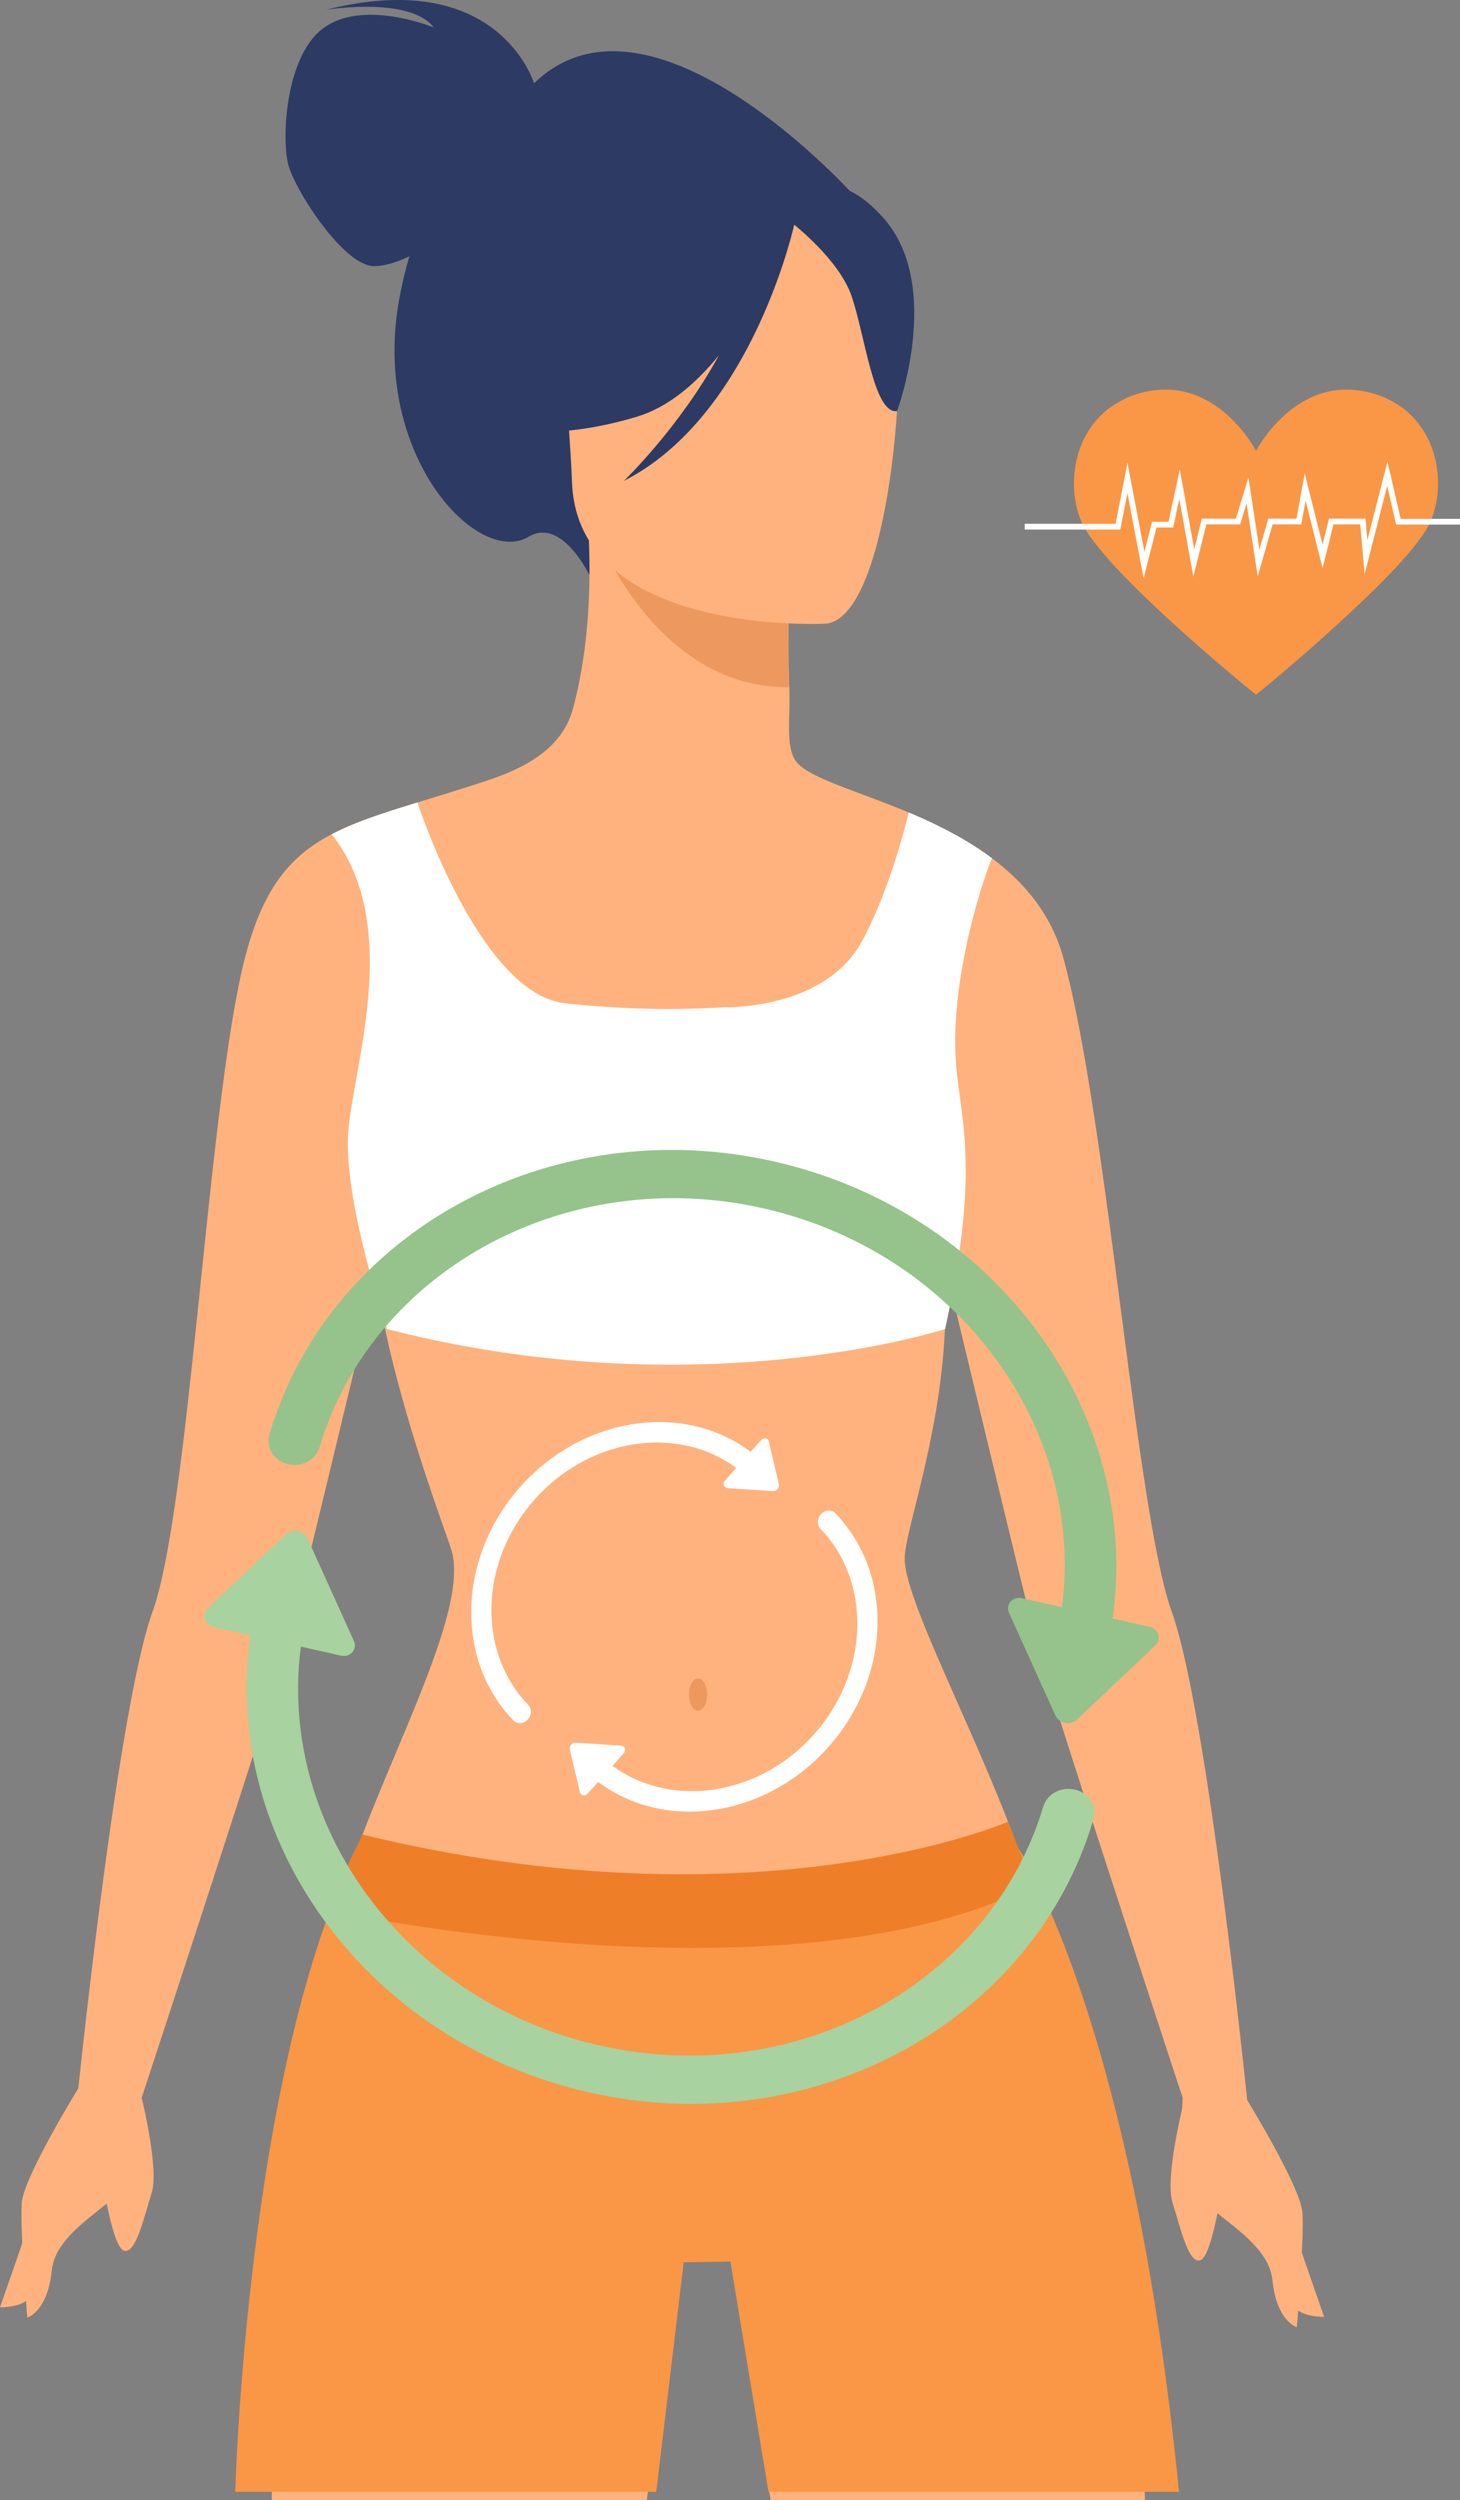 <?xml version="1.0" encoding="UTF-8"?> <svg xmlns="http://www.w3.org/2000/svg" viewBox="0 0 830.75 1422.05"><rect x="0" y="0" width="830.75" height="1422.05" fill="#808080" stroke="none"/> <defs> <style>.cls-1{fill:#f99746;}.cls-2{fill:#2c3a64;}.cls-3{fill:#ffb27d;}.cls-4{fill:#ed985f;}.cls-5{fill:#fff;}.cls-6{fill:#ef7e29;}.cls-7{fill:#95c38b;}.cls-8{fill:#a8d29f;}</style> </defs> <title>Женское здоровье</title> <g id="Слой_2" data-name="Слой 2"> <g id="Слой_1-2" data-name="Слой 1"> <path class="cls-1" d="M614.78,295.39c10.44,27.52,99.93,99.77,99.93,99.77s29.17-23.7,56.18-49.22c20.22-18.89,39.11-38.78,43.59-50.55,10.6-27.34-.67-66.45-39.78-73.08-38.94-6.63-60,34.14-60,34.14s-21-40.77-60.15-34.14a53.28,53.28,0,0,0-17.9,6.3C612.3,242.2,606.17,272.86,614.78,295.39Z"></path> <path class="cls-2" d="M303.87,47.41c-1.85-5.63-24-65.65-118.25-41.86,0,0,47.49-7.8,61.26,10.09,0,0-38.47-15.9-61.61-.52s-25.19,64.3-21.1,79,31.9,57.91,49.22,57.26c6.56-.24,13.49-2.69,19.58-5.63a229.09,229.09,0,0,0-6.07,26c-15.14,87.23,44.88,150.86,74,133.48C319.62,294.11,335.32,327,335.32,327L485.83,111.08S370.48-17.39,303.87,47.41Z"></path> <path class="cls-3" d="M514.79,885.82c-.76,23.22,40.43,99,64.07,164.47v0c15.25,42.26,30.31,81.44,38.41,102.23a244,244,0,0,1,11.8,39.94c7,34.59,18.51,107.06,22.3,224.83,0,1.57.09,3.16.14,4.74L438.58,1422l-.84-4.67-4.68-25.57,0-.14,4.52-111.21-13.43-20.67-38.5,14.52-17,143.07L368,1422l-213.33-.06c0-1.54,0-3.07,0-4.59-.06-37.28-.1-69.08-.11-96.19a768.46,768.46,0,0,1,49.09-270.83c24.76-65.8,61.39-134.65,53.69-167-1.78-7.48-27.62-73.06-39.84-135.33-1.27-6.5-2.54-13-3.79-19.54-.32,1.27-.62,2.55-.93,3.82-19.73,82.42-45.46,189.35-50.31,207C154.41,968.7,80,1195,80,1195H43.81s22.64-221.8,43-278.38,30.39-268,49.78-359.85c10.09-47.73,26-68.57,52.1-82.27h0c13.38-7,29.45-12.16,48.79-18.08,12.22-3.75,25.74-7.8,40.73-12.83,21.62-7.25,41.73-18.35,47.75-40.37,5.37-19.61,9.25-45.44,9.45-76.4v0q.07-9.39-.34-19.42h0v0l6.4,1,6.14,1L449,325.48v0s0,1.24-.1,3.48c0,.34,0,.72,0,1.13v.17c0,.36,0,.74,0,1.14,0,.71,0,1.5-.06,2.33,0,.57,0,1.17,0,1.79,0,2-.08,4.28-.12,6.77,0,.65,0,1.3,0,2,0,.32,0,.65,0,1,0,1,0,2,0,3.1v.15q0,2.91-.05,6c0,4.36,0,9,0,13.87q0,3.13.07,6.34c0,.48,0,1,0,1.46,0,2.06.08,4.15.13,6.24q.09,4.18.24,8.36c.63,18.13-2,31.53,2.92,40.78C457.3,441.76,485.78,449,517,462.1c16,6.72,32.66,15,47.37,26,18.5,13.81,33.86,31.95,40.68,56.76,24.9,90.53,41.31,315.23,61.67,371.81s43,278.38,43,278.38H673.56S599.17,968.7,591.09,939.29c-2.49-9.09-10.5-41.77-20.37-82.57-9-37.26-19.6-81.29-29-120.34-.89-3.71-1.76-7.38-2.64-11-.48,10.24-1,20.47-1.4,30.53C534.92,817.19,515.32,869.46,514.79,885.82Z"></path> <path class="cls-4" d="M449,325.5s-1.16,33.68,0,65.33c-59.79.56-93.41-52.74-107.48-82.46Z"></path> <path class="cls-3" d="M470.11,354.72s-141.24,7.63-144.64-80.4S301.55,128,391.58,119.4s108.86,24.31,117.14,53.42S506.76,350.46,470.11,354.72Z"></path> <path class="cls-2" d="M502.68,124c-22.84-25.66-39.13-19.23-48.08-10.92C375.76,73.54,328.34,138.2,328.34,138.2c-7.08,63.52-51.27,101.41-51.27,101.41s26.36,14.95,85.17-2.55c18-5.35,33.67-18.85,46.85-35C386.57,243.24,355,273.5,355,273.5c69.7-35.46,94.48-135.18,96.93-145.72,8.92,7.42,26.55,23.61,32.36,39.92,7.88,22.15,12.79,68.18,26.18,66.1C510.42,233.8,536.93,162.51,502.68,124Z"></path> <path class="cls-3" d="M44.58,1187.73s-31,50.31-32.18,65.09,3.15,65.32,3.15,65.32,11.53-3.19,13.93-26.93,38.81-38,46.14-53.55,4.46-47.89,4.46-47.89Z"></path> <path class="cls-3" d="M80.63,1193.18s10,40.39,5.68,54-9,35.1-15.79,32.93-12.63-43-12.63-43Z"></path> <path class="cls-3" d="M20,1254c-.36,2.1-20,58.35-20,58.35s16.24.12,17.3-7.69S20,1254,20,1254Z"></path> <path class="cls-3" d="M708.89,1193.18s31,50.31,32.17,65.1-3.14,65.32-3.14,65.32-11.54-3.19-13.94-26.93-38.8-38-46.13-53.55-4.9-49.94-4.9-49.94Z"></path> <path class="cls-3" d="M672.84,1198.64s-10,40.38-5.69,54,9,35.09,15.8,32.93,12.63-43,12.63-43Z"></path> <path class="cls-3" d="M733.43,1259.42c.36,2.1,20,58.35,20,58.35s-16.25.11-17.31-7.7S733.43,1259.42,733.43,1259.42Z"></path> <path class="cls-1" d="M203.68,1050.29s146.08,45,375.18,0c0,0,65.11,95.36,92,367H437.29l-21.68-131-26.58.42-15.62,130.58H133.84S140.59,1173.1,203.68,1050.29Z"></path> <path class="cls-5" d="M544.21,607.74c2.65,28.24,11.65,55-2.44,128.64q-1.77,9.25-4,19.53s-140.06,45.64-317.61,0c0,0-1-2.94-2.6-7.95-1.27-4-2.92-9.42-4.72-15.72-7.25-25.28-17-65.13-14.52-90.34,3.8-39.25,30.2-117-9.58-167.37h0c13.38-7,29.45-12.16,48.79-18.08,0,0,35.35,108.37,83.57,114.07a522.4,522.4,0,0,0,90.7,2.38s57,1.92,78.54-37.32c16-29.1,25.86-69.81,26.73-73.46,16,6.72,32.66,15,47.37,26C558.31,502.78,539.75,560.39,544.21,607.74Z"></path> <path class="cls-5" d="M664.75,484.91c0-.11-.07-.24-.11-.35S664.79,484.6,664.75,484.91Z"></path> <path class="cls-5" d="M296.24,845.43c-36.12,40.44-37.43,98.93-4,133.19,2.13,2.17,5.81,1.91,8.07-.62h0c2.24-2.5,2.38-6.14.29-8.31-29.2-30.2-27.95-81.49,3.75-117,33-37,86.83-43,119.92-13.47l8.13-9.1C394.87,796.57,333.76,803.43,296.24,845.43Z"></path> <path class="cls-5" d="M413.9,846.39l25.91,1.69a3.33,3.33,0,0,0,3.37-4l-5.74-24.25c-.46-2-2.93-2.38-4.37-.77l-20.56,23C411,843.78,411.83,846.25,413.9,846.39Z"></path> <path class="cls-5" d="M471.2,993.81c36.12-40.44,37.43-98.93,4-133.19-2.12-2.18-5.81-1.92-8.07.61h0c-2.24,2.51-2.37,6.15-.28,8.31,29.19,30.2,27.94,81.5-3.76,117-33,37-86.83,43-119.91,13.46L335,1009.1C372.57,1042.66,433.68,1035.8,471.2,993.81Z"></path> <path class="cls-5" d="M353.55,992.84l-25.92-1.69a3.34,3.34,0,0,0-3.37,4l5.74,24.24c.46,1.95,2.93,2.38,4.37.77l20.56-23C356.42,995.45,355.61,993,353.55,992.84Z"></path> <polygon class="cls-5" points="650.73 328.95 641.5 280.49 637.47 301.19 583.08 301.19 583.08 297.92 634.77 297.92 641.53 263.18 651.18 313.85 655.53 296.74 664.92 296.74 671.32 266.91 679.53 312.4 683.84 294.98 703.24 294.98 710.38 271.57 716.62 312.56 721.64 294.98 737.69 294.98 742.41 269.28 752.54 309.72 756.21 294.98 776.97 294.98 778.05 307.26 789.48 262.56 797 295.1 830.75 295.1 830.75 298.37 794.39 298.37 789.32 276.41 776.48 326.62 773.97 298.25 758.76 298.25 752.55 323.22 742.9 284.73 740.42 298.25 724.11 298.25 715.65 327.89 709.31 286.29 705.66 298.25 686.4 298.25 679.02 328.06 671.04 283.81 667.56 300.02 658.07 300.02 650.73 328.95"></polygon> <path class="cls-6" d="M206.28,1043.46s-21.07,42.39-18.54,43.24,262.49,55.7,400.06-14.35l-14.25-36.21S431.54,1098.21,206.28,1043.46Z"></path> <path class="cls-7" d="M440,660.5C312.54,631.86,187.12,701.1,153.27,816c-2.15,7.29,2.65,15,10.63,16.77h0c7.9,1.77,15.77-2.41,17.93-9.62C212,722.54,322.14,662,434,687.18c116.56,26.19,191.6,135.6,167.26,243.89L630,937.52C657.62,814.53,572.39,690.25,440,660.5Z"></path> <path class="cls-7" d="M574.1,917.26l26.39,58.37a7.84,7.84,0,0,0,12.3,2.45l44.72-42.36c3.59-3.4,1.66-9.28-3.43-10.43L581.52,909C576.29,907.81,572,912.6,574.1,917.26Z"></path> <path class="cls-8" d="M335.48,1190.16c127.47,28.64,252.89-40.6,286.74-155.52,2.14-7.29-2.66-15-10.64-16.77h0c-7.89-1.78-15.76,2.41-17.93,9.61-30.2,100.64-140.31,161.14-252.17,136-116.57-26.2-191.6-135.6-167.27-243.9l-28.71-6.45C117.87,1036.13,203.1,1160.41,335.48,1190.16Z"></path> <path class="cls-8" d="M201.39,933.41,175,875a7.85,7.85,0,0,0-12.3-2.45L118,914.94c-3.59,3.4-1.66,9.29,3.42,10.43L194,941.67C199.2,942.85,203.5,938.06,201.39,933.41Z"></path> <path class="cls-4" d="M402.37,963.79c0,5.07-2.32,9.18-5.17,9.18s-5.17-4.11-5.17-9.18,2.31-9.18,5.17-9.18S402.37,958.72,402.37,963.79Z"></path> </g> </g> </svg> 